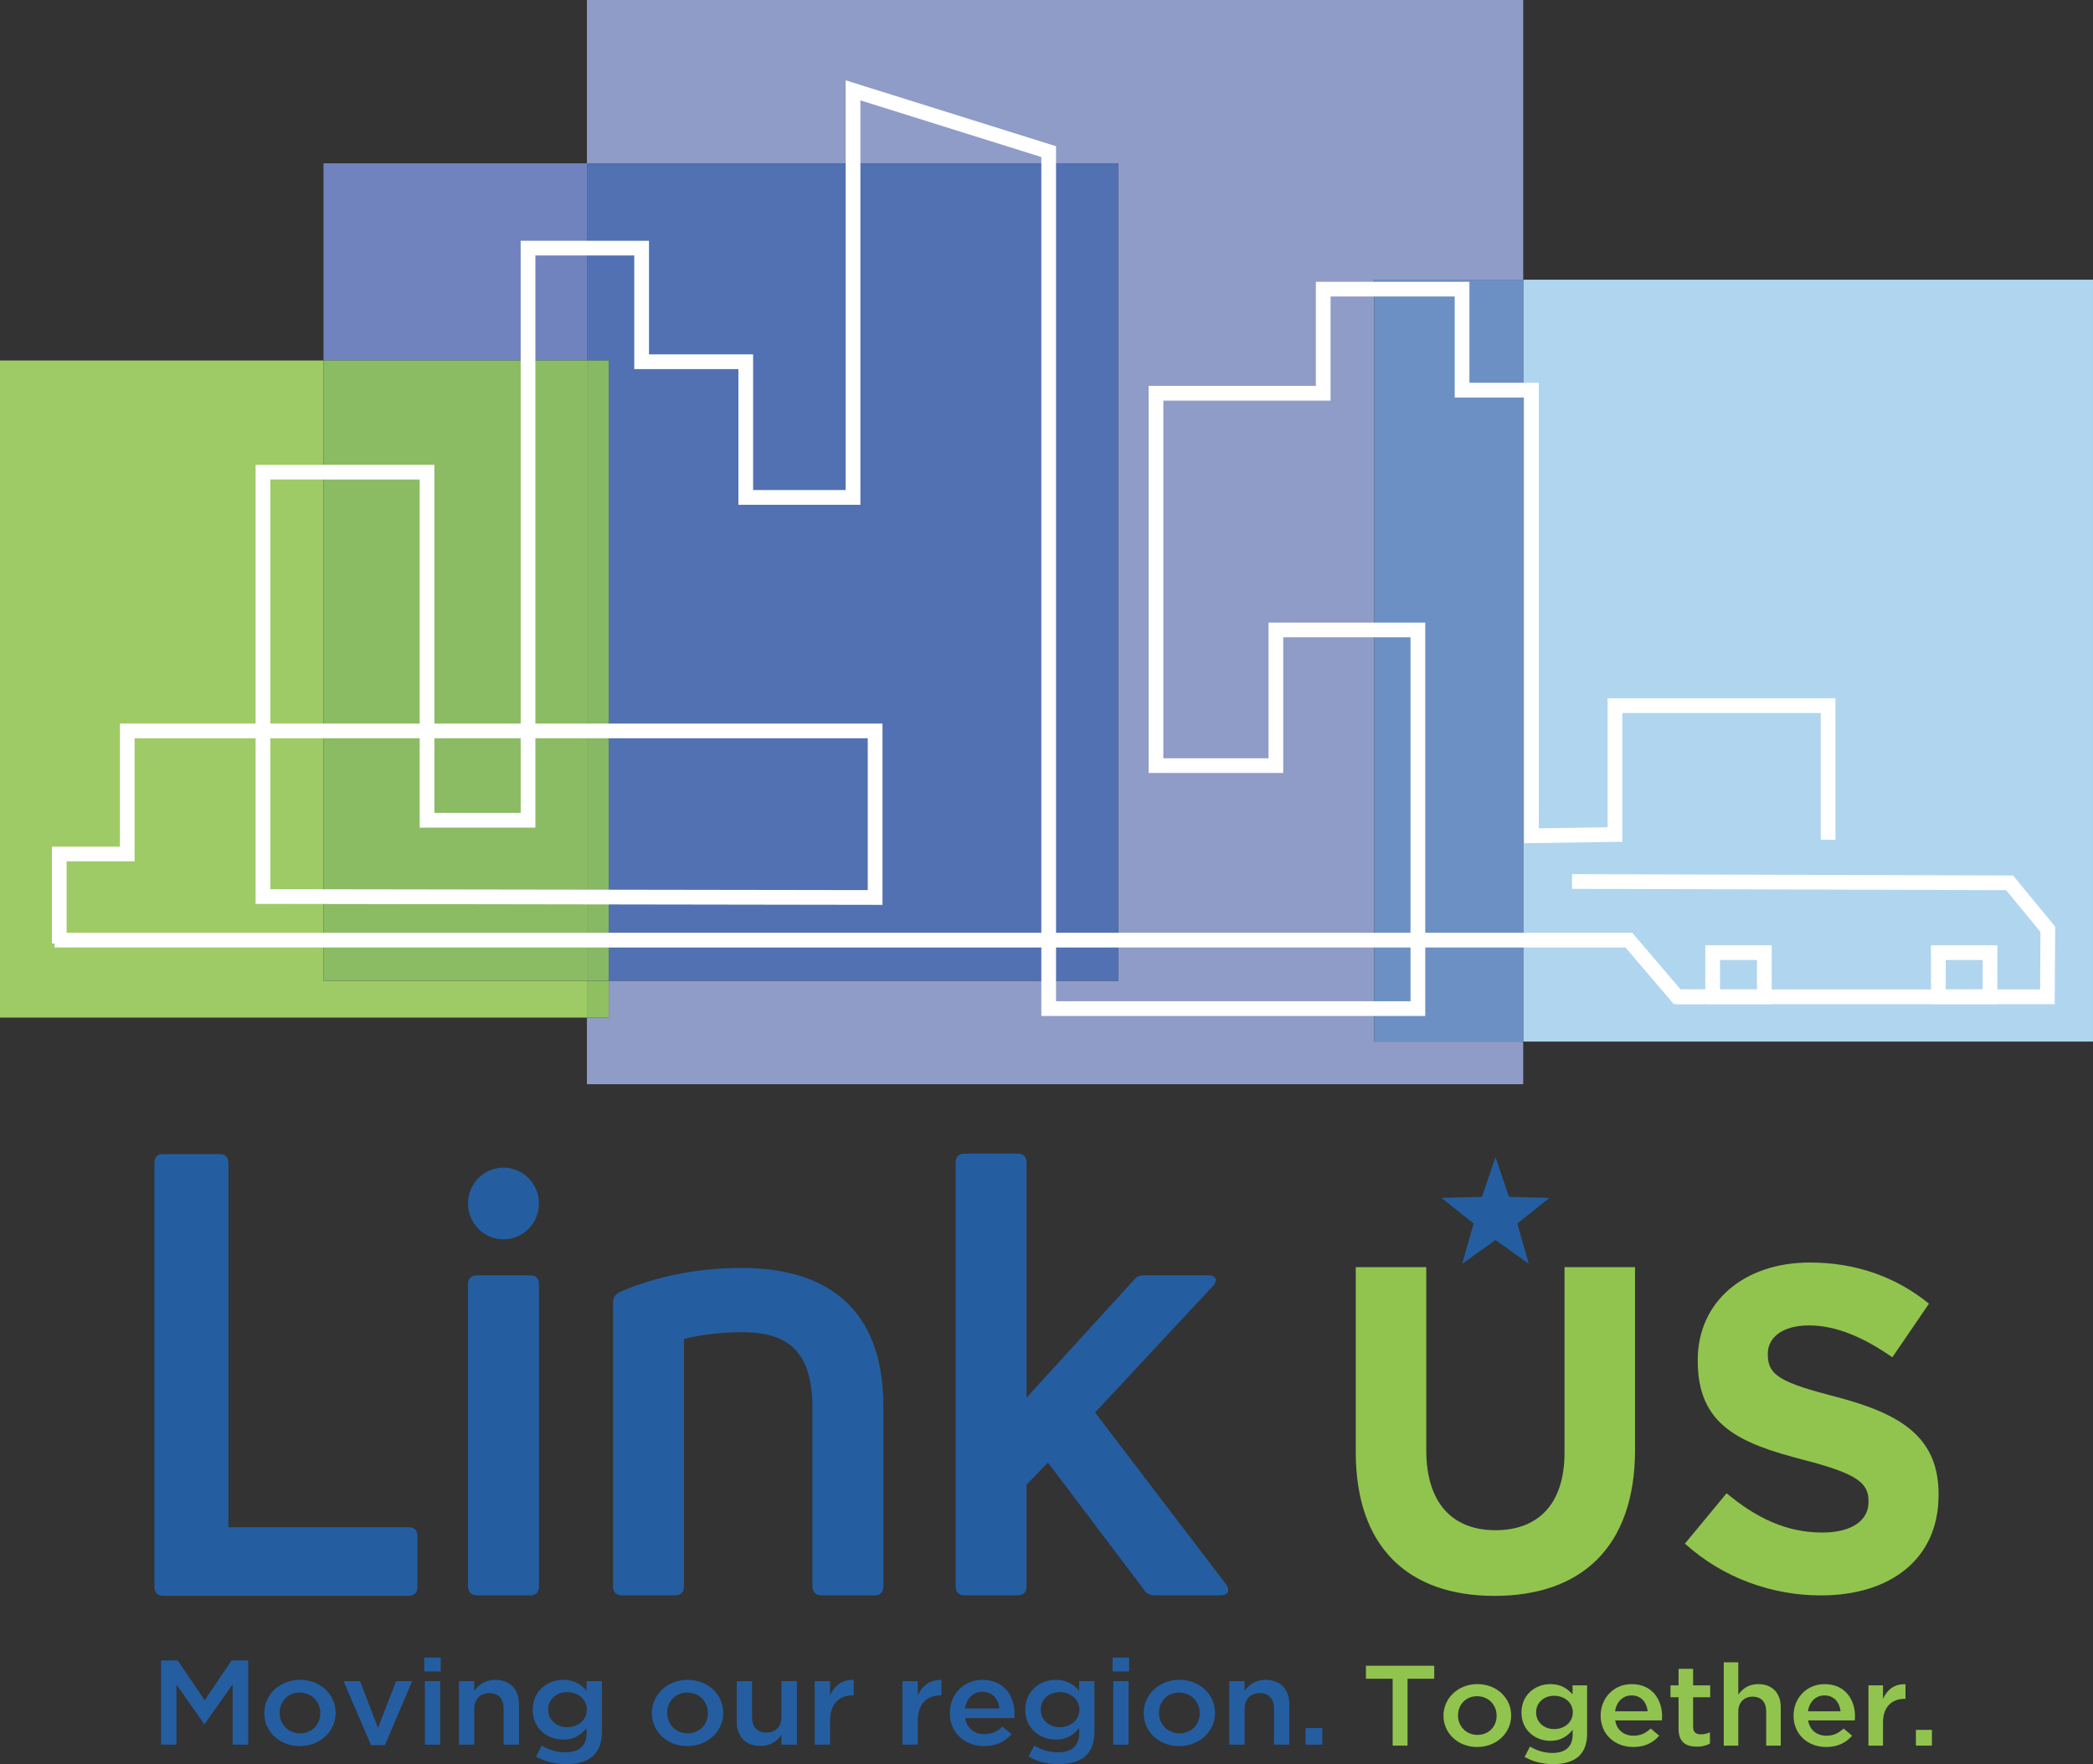 <?xml version="1.0" encoding="utf-8"?>
<!-- Generator: Adobe Illustrator 14.0.0, SVG Export Plug-In . SVG Version: 6.00 Build 43363)  -->
<!DOCTYPE svg PUBLIC "-//W3C//DTD SVG 1.1//EN" "http://www.w3.org/Graphics/SVG/1.1/DTD/svg11.dtd">
<svg version="1.1" id="Layer_1" xmlns="http://www.w3.org/2000/svg" xmlns:xlink="http://www.w3.org/1999/xlink" x="0px" y="0px"
	 width="242.102px" height="204.058px" viewBox="0 0 242.102 204.058" enable-background="new 0 0 242.102 204.058"
	 xml:space="preserve">
<rect x="0" y="0" width="242.102" height="204.058" fill="#333333" stroke="none"/>
<rect x="176.193" y="32.351" fill="#B0D5EE" width="65.908" height="88.129"/>
<polygon fill="#8F9CC7" points="67.891,0 67.891,18.89 129.365,18.89 129.365,113.449 70.416,113.449 70.416,117.707 
	67.891,117.707 67.891,125.414 176.192,125.414 176.192,120.48 158.946,120.48 158.946,32.351 176.192,32.351 176.192,0 "/>
<rect x="158.946" y="32.352" fill="#6C90C3" width="17.247" height="88.129"/>
<rect x="37.42" y="18.89" fill="#7083BE" width="30.471" height="22.809"/>
<polygon fill="#5271B3" points="129.366,18.89 67.891,18.89 67.891,41.699 70.416,41.699 70.416,113.45 129.366,113.45 "/>
<polygon fill="#9ECB65" points="0,41.698 0,117.707 67.891,117.707 67.891,113.45 37.42,113.45 37.42,41.698 "/>
<rect x="67.891" y="113.45" fill="#90BF62" width="2.525" height="4.257"/>
<rect x="37.42" y="41.698" fill="#8BBC64" width="30.471" height="71.75"/>
<rect x="67.891" y="41.698" fill="#87B864" width="2.525" height="71.75"/>
<polygon fill="#FFFFFF" points="212.312,97.14 212.312,80.774 185.956,80.774 185.956,95.69 178,95.811 178,44.273 169.971,44.273 
	169.971,32.595 152.207,32.595 152.207,44.64 132.862,44.64 132.862,89.412 148.436,89.412 148.436,73.718 163.157,73.718 
	163.157,115.815 122.154,115.815 122.154,16.914 97.821,9.291 97.821,56.684 87.114,56.684 87.114,40.99 75.069,40.99 
	75.069,27.849 60.227,27.849 60.227,94.024 50.249,94.024 50.249,53.765 29.565,53.765 29.565,104.552 102.08,104.664 
	102.08,83.695 13.871,83.695 13.871,97.93 6.005,97.93 6.005,109.136 7.708,109.136 7.708,99.633 15.573,99.633 15.573,85.396 
	100.376,85.396 100.376,102.958 31.269,102.853 31.269,55.467 48.546,55.467 48.546,95.727 61.928,95.727 61.928,29.552 
	73.366,29.552 73.366,42.691 85.412,42.691 85.412,58.387 99.524,58.387 99.524,11.608 120.453,18.165 120.453,117.518 
	164.86,117.518 164.86,72.015 146.732,72.015 146.732,87.709 134.565,87.709 134.565,46.342 153.91,46.342 153.91,34.296 
	168.268,34.296 168.269,45.977 176.298,45.977 176.298,97.539 187.658,97.369 187.658,82.477 210.608,82.477 210.608,97.14 "/>
<polygon fill="#FFFFFF" points="181.839,102.815 232.049,102.965 236.022,107.793 235.982,114.448 193.948,114.448 193.948,116.151 
	237.674,116.151 237.729,107.188 232.854,101.266 181.844,101.112 "/>
<polygon fill="#FFFFFF" points="224.213,115.299 224.213,116.151 231.041,116.151 231.041,109.341 223.36,109.341 223.36,116.151 
	224.213,116.151 224.213,115.299 225.064,115.299 225.064,111.043 229.339,111.043 229.339,114.448 224.213,114.448 
	224.213,115.299 225.064,115.299 "/>
<polygon fill="#FFFFFF" points="198.105,115.299 198.105,116.151 204.935,116.151 204.935,109.341 197.254,109.341 197.254,116.151 
	198.105,116.151 198.105,115.299 198.957,115.299 198.957,111.043 203.231,111.043 203.231,114.448 198.105,114.448 
	198.105,115.299 198.957,115.299 "/>
<polygon fill="#FFFFFF" points="197.003,114.448 194.398,114.448 188.809,107.896 6.303,107.896 6.303,109.598 188.023,109.598 
	193.613,116.151 197.003,116.151 "/>
<g>
	<defs>
		<rect id="SVGID_1_" width="242.102" height="204.058"/>
	</defs>
	<clipPath id="SVGID_2_">
		<use xlink:href="#SVGID_1_"  overflow="visible"/>
	</clipPath>
	<path clip-path="url(#SVGID_2_)" fill="#91C44E" d="M172.869,184.598c9.956,0,16.259-5.563,16.259-16.901v-21.126h-8.156v21.447
		c0,5.937-3.019,8.984-7.996,8.984s-7.996-3.154-7.996-9.252v-21.18h-8.156v21.393C156.823,178.982,162.913,184.598,172.869,184.598
		 M210.629,184.543c7.996,0,13.609-4.172,13.609-11.604v-0.107c0-6.524-4.236-9.253-11.756-11.231
		c-6.408-1.658-7.998-2.46-7.998-4.92v-0.108c0-1.818,1.643-3.262,4.768-3.262c3.124,0,6.354,1.391,9.638,3.69l4.237-6.205
		c-3.761-3.048-8.368-4.759-13.77-4.759c-7.573,0-12.975,4.492-12.975,11.284v0.107c0,7.434,4.819,9.52,12.286,11.445
		c6.196,1.604,7.467,2.674,7.467,4.759v0.108c0,2.193-2.012,3.53-5.349,3.53c-4.236,0-7.731-1.766-11.067-4.546l-4.82,5.829
		C199.349,182.565,205.015,184.543,210.629,184.543"/>
	<polygon clip-path="url(#SVGID_2_)" fill="#245EA1" points="172.984,133.853 171.424,138.44 166.745,138.565 170.461,141.523 
		169.129,146.189 172.984,143.431 176.842,146.189 175.509,141.523 179.225,138.565 174.546,138.44 	"/>
	<path clip-path="url(#SVGID_2_)" fill="#245EA1" d="M18.853,184.585c-0.637,0-0.99-0.356-0.99-1.07v-48.948
		c0-0.715,0.353-1.071,0.99-1.071h6.581c0.635,0,0.989,0.356,0.989,1.071v42.088h20.803c0.707,0,1.061,0.358,1.061,1v5.86
		c0,0.714-0.354,1.07-1.061,1.07H18.853z"/>
	<path clip-path="url(#SVGID_2_)" fill="#245EA1" d="M55.198,184.533c-0.637,0-1.062-0.356-1.062-1.071v-34.942
		c0-0.644,0.425-1.001,1.062-1.001h6.155c0.637,0,0.991,0.357,0.991,1.001v34.942c0,0.715-0.354,1.071-0.991,1.071H55.198z"/>
	<path clip-path="url(#SVGID_2_)" fill="#245EA1" d="M71.969,184.533c-0.708,0-1.061-0.356-1.061-1.071v-32.728
		c0-0.572,0.212-1,0.778-1.286c4.103-1.787,9.056-2.786,14.08-2.786c9.763,0,16.415,4.573,16.415,16.007v20.793
		c0,0.715-0.354,1.071-0.991,1.071h-6.156c-0.637,0-1.061-0.356-1.061-1.071V162.81c0-6.717-3.042-8.717-8.207-8.717
		c-2.405,0-5.024,0.355-6.652,0.786v28.582c0,0.715-0.353,1.071-1.061,1.071H71.969z"/>
	<path clip-path="url(#SVGID_2_)" fill="#245EA1" d="M133.672,184.533c-0.565,0-1.061-0.143-1.344-0.644l-11.109-14.719
		l-2.476,2.571v11.72c0,0.715-0.354,1.071-1.061,1.071h-6.085c-0.707,0-1.061-0.356-1.061-1.071v-48.948
		c0-0.715,0.354-1.071,1.061-1.071h6.085c0.707,0,1.061,0.356,1.061,1.071v27.154l12.453-13.648c0.354-0.43,0.706-0.501,1.272-0.501
		h7.288c0.921,0,1.134,0.571,0.567,1.215l-13.656,14.649l15.143,19.865c0.493,0.714,0.28,1.285-0.639,1.285H133.672z"/>
	<path clip-path="url(#SVGID_2_)" fill="#245EA1" d="M62.343,139.208c0,2.289-1.837,4.146-4.104,4.146
		c-2.267,0-4.104-1.856-4.104-4.146s1.837-4.145,4.104-4.145C60.506,135.064,62.343,136.919,62.343,139.208"/>
	<polygon clip-path="url(#SVGID_2_)" fill="#245EA1" points="18.634,192.068 20.554,192.068 23.675,196.672 26.797,192.068 
		28.716,192.068 28.716,201.804 26.914,201.804 26.914,194.823 23.675,199.414 23.617,199.414 20.407,194.85 20.407,201.804 
		18.634,201.804 	"/>
	<path clip-path="url(#SVGID_2_)" fill="#245EA1" d="M37.049,198.175v-0.028c0-1.293-0.981-2.365-2.374-2.365
		c-1.421,0-2.33,1.058-2.33,2.337v0.028c0,1.279,0.981,2.35,2.359,2.35C36.14,200.497,37.049,199.441,37.049,198.175
		 M30.572,198.175v-0.028c0-2.102,1.758-3.839,4.132-3.839c2.373,0,4.118,1.711,4.118,3.811v0.028c0,2.087-1.759,3.826-4.147,3.826
		C32.315,201.973,30.572,200.26,30.572,198.175"/>
	<polygon clip-path="url(#SVGID_2_)" fill="#245EA1" points="39.74,194.46 41.645,194.46 43.726,199.858 45.822,194.46 
		47.683,194.46 44.518,201.861 42.92,201.861 	"/>
	<path clip-path="url(#SVGID_2_)" fill="#245EA1" d="M49.143,194.461h1.773v7.344h-1.773V194.461z M49.071,191.734h1.905v1.601
		h-1.905V191.734z"/>
	<path clip-path="url(#SVGID_2_)" fill="#245EA1" d="M53.084,194.46h1.773v1.126c0.498-0.682,1.215-1.278,2.417-1.278
		c1.744,0,2.755,1.112,2.755,2.809v4.688h-1.773v-4.173c0-1.142-0.601-1.794-1.655-1.794c-1.026,0-1.744,0.683-1.744,1.821v4.146
		h-1.773V194.46z"/>
	<path clip-path="url(#SVGID_2_)" fill="#245EA1" d="M67.879,197.772v-0.027c0-1.198-1.039-2.019-2.271-2.019
		c-1.23,0-2.199,0.808-2.199,2.019v0.027c0,1.195,0.983,2.016,2.199,2.016C66.84,199.788,67.879,198.967,67.879,197.772
		 M62.003,203.182l0.66-1.267c0.835,0.489,1.699,0.78,2.756,0.78c1.582,0,2.445-0.78,2.445-2.254v-0.57
		c-0.644,0.793-1.45,1.349-2.725,1.349c-1.816,0-3.517-1.279-3.517-3.435v-0.028c0-2.171,1.715-3.45,3.517-3.45
		c1.304,0,2.111,0.57,2.711,1.252v-1.1h1.773v5.844c0,1.237-0.338,2.155-0.982,2.769c-0.702,0.668-1.787,0.985-3.179,0.985
		C64.187,204.057,63,203.752,62.003,203.182"/>
	<path clip-path="url(#SVGID_2_)" fill="#245EA1" d="M81.882,198.175v-0.028c0-1.293-0.982-2.365-2.374-2.365
		c-1.421,0-2.33,1.058-2.33,2.337v0.028c0,1.279,0.981,2.35,2.359,2.35C80.973,200.497,81.882,199.441,81.882,198.175
		 M75.405,198.175v-0.028c0-2.102,1.758-3.839,4.132-3.839c2.373,0,4.118,1.711,4.118,3.811v0.028c0,2.087-1.759,3.826-4.147,3.826
		C77.148,201.973,75.405,200.26,75.405,198.175"/>
	<path clip-path="url(#SVGID_2_)" fill="#245EA1" d="M85.219,199.133v-4.673h1.773v4.173c0,1.142,0.601,1.781,1.656,1.781
		c1.026,0,1.743-0.668,1.743-1.809v-4.146h1.788v7.345h-1.788v-1.141c-0.497,0.695-1.216,1.294-2.418,1.294
		C86.229,201.958,85.219,200.846,85.219,199.133"/>
	<path clip-path="url(#SVGID_2_)" fill="#245EA1" d="M94.24,194.46h1.774v1.654c0.484-1.098,1.377-1.849,2.74-1.794v1.782h-0.102
		c-1.554,0-2.638,0.96-2.638,2.906v2.796H94.24V194.46z"/>
	<path clip-path="url(#SVGID_2_)" fill="#245EA1" d="M104.391,194.46h1.773v1.654c0.483-1.098,1.376-1.849,2.74-1.794v1.782h-0.103
		c-1.553,0-2.637,0.96-2.637,2.906v2.796h-1.773V194.46z"/>
	<path clip-path="url(#SVGID_2_)" fill="#245EA1" d="M115.598,197.619c-0.117-1.086-0.792-1.935-1.964-1.935
		c-1.084,0-1.847,0.793-2.007,1.935H115.598z M109.868,198.16v-0.026c0-2.102,1.568-3.826,3.781-3.826
		c2.461,0,3.708,1.836,3.708,3.951c0,0.152-0.015,0.306-0.03,0.473h-5.686c0.191,1.196,1.084,1.864,2.227,1.864
		c0.864,0,1.481-0.305,2.096-0.877l1.041,0.877c-0.734,0.835-1.744,1.378-3.165,1.378
		C111.597,201.973,109.868,200.428,109.868,198.16"/>
	<path clip-path="url(#SVGID_2_)" fill="#245EA1" d="M124.853,197.772v-0.027c0-1.198-1.039-2.019-2.271-2.019
		c-1.23,0-2.198,0.808-2.198,2.019v0.027c0,1.195,0.983,2.016,2.198,2.016C123.813,199.788,124.853,198.967,124.853,197.772
		 M118.977,203.182l0.66-1.267c0.835,0.489,1.699,0.78,2.756,0.78c1.582,0,2.446-0.78,2.446-2.254v-0.57
		c-0.644,0.793-1.451,1.349-2.726,1.349c-1.816,0-3.518-1.279-3.518-3.435v-0.028c0-2.171,1.715-3.45,3.518-3.45
		c1.304,0,2.11,0.57,2.711,1.252v-1.1h1.772v5.844c0,1.237-0.337,2.155-0.98,2.769c-0.703,0.668-1.788,0.985-3.181,0.985
		C121.161,204.057,119.974,203.752,118.977,203.182"/>
	<path clip-path="url(#SVGID_2_)" fill="#245EA1" d="M128.775,194.461h1.773v7.344h-1.773V194.461z M128.703,191.734h1.904v1.601
		h-1.904V191.734z"/>
	<path clip-path="url(#SVGID_2_)" fill="#245EA1" d="M138.769,198.175v-0.028c0-1.293-0.98-2.365-2.373-2.365
		c-1.422,0-2.331,1.058-2.331,2.337v0.028c0,1.279,0.981,2.35,2.359,2.35C137.86,200.497,138.769,199.441,138.769,198.175
		 M132.292,198.175v-0.028c0-2.102,1.759-3.839,4.132-3.839c2.374,0,4.118,1.711,4.118,3.811v0.028c0,2.087-1.759,3.826-4.146,3.826
		C134.036,201.973,132.292,200.26,132.292,198.175"/>
	<path clip-path="url(#SVGID_2_)" fill="#245EA1" d="M142.191,194.46h1.774v1.126c0.497-0.682,1.216-1.278,2.417-1.278
		c1.744,0,2.756,1.112,2.756,2.809v4.688h-1.772v-4.173c0-1.142-0.602-1.794-1.657-1.794c-1.025,0-1.743,0.683-1.743,1.821v4.146
		h-1.774V194.46z"/>
	<rect x="151.009" y="199.886" clip-path="url(#SVGID_2_)" fill="#245EA1" width="1.949" height="1.919"/>
	<polygon clip-path="url(#SVGID_2_)" fill="#91C44E" points="161.091,194.182 158.002,194.182 158.002,192.678 165.902,192.678 
		165.902,194.182 162.814,194.182 162.814,201.919 161.091,201.919 	"/>
	<path clip-path="url(#SVGID_2_)" fill="#91C44E" d="M173.116,198.474v-0.026c0-1.229-0.931-2.244-2.252-2.244
		c-1.349,0-2.211,1.003-2.211,2.217v0.027c0,1.214,0.931,2.229,2.238,2.229C172.255,200.677,173.116,199.674,173.116,198.474
		 M166.97,198.474v-0.026c0-1.994,1.669-3.645,3.922-3.645s3.908,1.623,3.908,3.617v0.027c0,1.979-1.669,3.631-3.936,3.631
		C168.625,202.079,166.97,200.454,166.97,198.474"/>
	<path clip-path="url(#SVGID_2_)" fill="#91C44E" d="M181.931,198.09v-0.026c0-1.136-0.987-1.913-2.156-1.913
		c-1.167,0-2.086,0.765-2.086,1.913v0.026c0,1.136,0.932,1.914,2.086,1.914C180.943,200.004,181.931,199.226,181.931,198.09
		 M176.353,203.227l0.627-1.201c0.792,0.462,1.613,0.738,2.613,0.738c1.503,0,2.322-0.738,2.322-2.139v-0.541
		c-0.61,0.752-1.376,1.281-2.586,1.281c-1.724,0-3.338-1.217-3.338-3.263v-0.024c0-2.062,1.628-3.275,3.338-3.275
		c1.238,0,2.003,0.541,2.573,1.188v-1.043h1.683v5.546c0,1.174-0.318,2.046-0.931,2.628c-0.668,0.632-1.697,0.936-3.019,0.936
		C178.426,204.058,177.299,203.768,176.353,203.227"/>
	<path clip-path="url(#SVGID_2_)" fill="#91C44E" d="M190.59,197.946c-0.109-1.03-0.751-1.836-1.862-1.836
		c-1.029,0-1.753,0.752-1.906,1.836H190.59z M185.152,198.459v-0.025c0-1.995,1.488-3.63,3.588-3.63c2.338,0,3.52,1.742,3.52,3.749
		c0,0.145-0.013,0.291-0.028,0.448h-5.396c0.181,1.136,1.028,1.77,2.113,1.77c0.82,0,1.406-0.29,1.989-0.832l0.987,0.832
		c-0.694,0.793-1.654,1.307-3.004,1.307C186.794,202.078,185.152,200.613,185.152,198.459"/>
	<path clip-path="url(#SVGID_2_)" fill="#91C44E" d="M194.163,199.992v-3.671h-0.934v-1.373h0.934v-1.914h1.683v1.914h1.975v1.373
		h-1.975v3.42c0,0.62,0.334,0.871,0.904,0.871c0.375,0,0.709-0.079,1.043-0.235v1.306c-0.418,0.224-0.877,0.356-1.516,0.356
		C195.039,202.039,194.163,201.523,194.163,199.992"/>
	<path clip-path="url(#SVGID_2_)" fill="#91C44E" d="M199.389,192.281h1.684v3.736c0.474-0.646,1.154-1.214,2.295-1.214
		c1.655,0,2.615,1.056,2.615,2.666v4.451H204.3v-3.961c0-1.083-0.57-1.703-1.573-1.703c-0.973,0-1.654,0.646-1.654,1.729v3.936
		h-1.684V192.281z"/>
	<path clip-path="url(#SVGID_2_)" fill="#91C44E" d="M212.903,197.946c-0.109-1.03-0.751-1.836-1.862-1.836
		c-1.029,0-1.753,0.752-1.906,1.836H212.903z M207.466,198.459v-0.025c0-1.995,1.488-3.63,3.589-3.63
		c2.336,0,3.519,1.742,3.519,3.749c0,0.145-0.013,0.291-0.026,0.448h-5.397c0.181,1.136,1.028,1.77,2.113,1.77
		c0.821,0,1.406-0.29,1.989-0.832l0.987,0.832c-0.695,0.793-1.654,1.307-3.004,1.307
		C209.107,202.078,207.466,200.613,207.466,198.459"/>
	<path clip-path="url(#SVGID_2_)" fill="#91C44E" d="M216.126,194.948h1.685v1.571c0.459-1.043,1.307-1.756,2.601-1.703v1.69h-0.099
		c-1.474,0-2.502,0.912-2.502,2.759v2.654h-1.685V194.948z"/>
	<rect x="221.618" y="200.097" clip-path="url(#SVGID_2_)" fill="#91C44E" width="1.85" height="1.821"/>
</g>
</svg>
